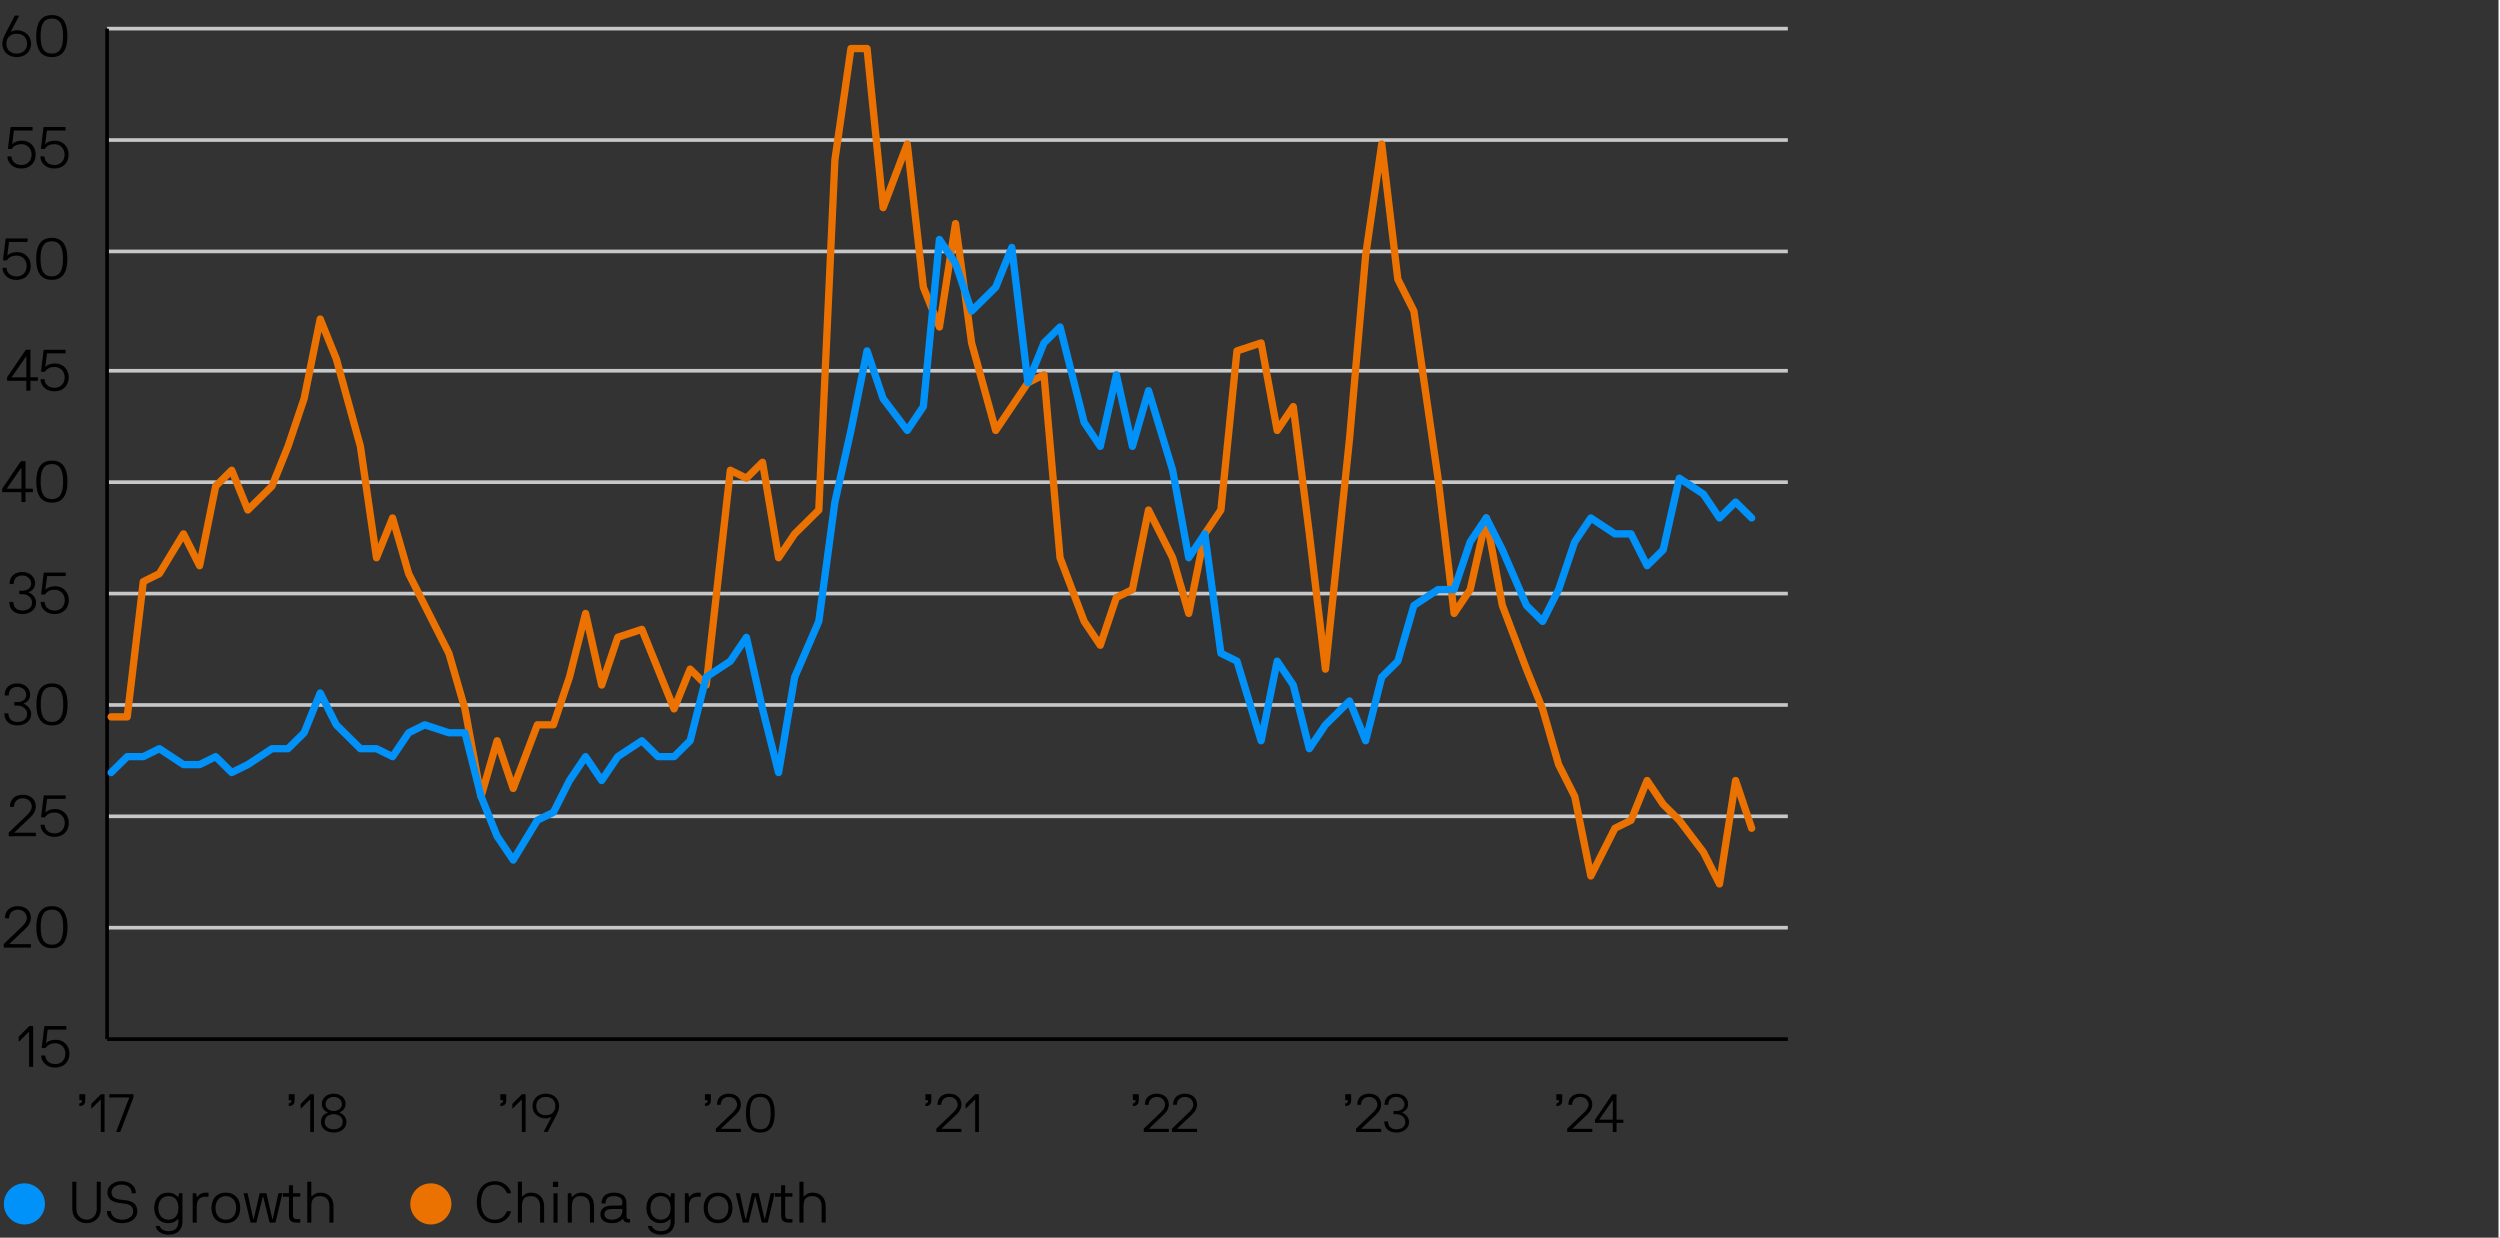 <?xml version="1.0" encoding="UTF-8"?>
<svg id="Layer_1" xmlns="http://www.w3.org/2000/svg" viewBox="0 0 839 415.36">
  <rect x="0" y="0" width="839" height="415.36" fill="#333333" stroke="none"/>
  <line x1="839" y1="-9939.11" x2="839" y2="3748.62" style="fill: none; stroke: #fff; stroke-miterlimit: 10;"/>
  <circle cx="8.19" cy="404.03" r="6.9" style="fill: #0092f9;"/>
  <g>
    <path d="M33.72,396.59c.06,0,.1.04.1.1v9.06c0,2.86-2.08,4.75-4.75,4.75s-4.81-1.89-4.81-4.75v-9.06c0-.06.04-.1.1-.1h1.17c.06,0,.1.04.1.1v9.06c0,2.08,1.54,3.58,3.45,3.58s3.39-1.5,3.39-3.58v-9.06c0-.06.04-.1.1-.1h1.17Z"/>
    <path d="M40.97,409.33c1.91,0,3.74-.99,3.74-2.79,0-2.2-1.91-2.55-3.74-2.71-2.28-.2-4.91-.8-4.91-3.66,0-2.42,2.38-3.78,4.72-3.78s4.79,1.25,4.79,3.96c0,.06-.04.1-.1.1h-1.17c-.06,0-.1-.04-.1-.1,0-1.83-1.54-2.79-3.43-2.79-1.77,0-3.35,1.03-3.35,2.61,0,1.15.56,2.22,3.55,2.49,2.36.21,5.11.62,5.11,3.88,0,2.36-2.16,3.96-5.11,3.96-3.14,0-5.1-1.79-5.1-3.96,0-.06.04-.1.1-.1h1.17c.06,0,.1.04.1.1,0,1.36,1.4,2.79,3.74,2.79Z"/>
    <path d="M61.24,409.9c0,2.79-1.75,4.46-4.62,4.46-2.46,0-4.15-1.31-4.35-2.83,0-.06.04-.1.1-.1h1.13c.06,0,.12.04.14.1.19.76,1.21,1.66,2.98,1.66,2.57,0,3.25-1.64,3.25-3.29v-.76c0-.06-.1-.12-.18-.04-.41.49-1.38,1.4-3.29,1.4-2.75,0-4.64-2.08-4.64-5.12s1.79-5.12,4.64-5.12c1.95,0,2.96,1.07,3.29,1.4.08.08.16.04.18-.04l.19-1.07c.02-.06.04-.1.1-.1h.97c.06,0,.1.04.1.1v9.35ZM56.6,409.33c2.18,0,3.27-1.62,3.27-3.96s-1.09-3.96-3.27-3.96-3.47,1.62-3.47,3.96,1.29,3.96,3.47,3.96Z"/>
    <path d="M64.67,400.54c0-.06.04-.1.1-.1h.97c.06,0,.08.04.1.1l.19,1.07c.02.12.14.12.19.04.25-.31,1.03-1.4,2.85-1.4h.82c.06,0,.1.04.1.1v1.17c0,.06-.04.1-.1.1h-.82c-2.18,0-3.04,1.09-3.04,3.39v5.2c0,.06-.04.1-.1.1h-1.17c-.06,0-.1-.04-.1-.1v-9.67Z"/>
    <path d="M75.79,410.5c-3.06,0-4.83-2.08-4.83-5.12s1.77-5.14,4.83-5.14,4.83,2.1,4.83,5.14-1.79,5.12-4.83,5.12ZM75.79,401.42c-2.16,0-3.47,1.62-3.47,3.96s1.31,3.96,3.47,3.96,3.47-1.62,3.47-3.96-1.31-3.96-3.47-3.96Z"/>
    <path d="M91.36,409.04c.04.14.16.14.19,0l1.87-8.5c.02-.06.08-.1.14-.1h1.13c.06,0,.1.04.08.1l-2.3,9.67c-.02.06-.06.1-.12.1h-1.77c-.06,0-.1-.04-.12-.1l-2.1-8.5c-.02-.12-.18-.12-.19,0l-2.1,8.5c-.02.06-.06.1-.12.1h-1.77c-.06,0-.1-.04-.12-.1l-2.3-9.67c-.02-.06.02-.1.08-.1h1.13c.06,0,.12.04.14.1l1.87,8.5c.02.12.18.12.19,0l1.95-8.5c.02-.06.08-.1.14-.1h2.03c.06,0,.12.04.14.1l1.95,8.5Z"/>
    <path d="M95.01,401.61c-.06,0-.1-.04-.1-.1v-.97c0-.06.04-.1.1-.1h1.85c.06,0,.1-.04.1-.1v-2.49c0-.06.04-.1.1-.1h1.17c.06,0,.1.04.1.1v2.49c0,.06.04.1.1.1h2.24c.06,0,.1.04.1.1v.97c0,.06-.04.1-.1.1h-2.24c-.06,0-.1.04-.1.1v6.12c0,1.01.45,1.31,1.29,1.31h1.05c.06,0,.1.04.1.1v.97c0,.06-.04.1-.1.1h-1.07c-1.93,0-2.63-.78-2.63-2.47v-6.12c0-.06-.04-.1-.1-.1h-1.85Z"/>
    <path d="M110.56,404.81c0-1.71-.78-3.37-3.04-3.39-2.18,0-3.04,1.03-3.04,3.37v5.42c0,.06-.04.1-.1.1h-1.17c-.06,0-.1-.04-.1-.1v-13.52c0-.06.04-.1.1-.1h1.17c.06,0,.1.04.1.1v4.73c0,.1.12.12.18.06.33-.33,1.15-1.23,2.86-1.23,2.98.02,4.4,2.07,4.4,4.56v5.4c0,.06-.04.1-.1.1h-1.17c-.06,0-.1-.04-.1-.1v-5.4Z"/>
  </g>
  <circle cx="144.59" cy="404.03" r="6.9" style="fill: #eb7200;"/>
  <g>
    <path d="M170.22,406.45h1.15c.06,0,.1.04.1.1-.06,1.03-1.71,3.96-5.34,3.96-3.88,0-6.12-2.92-6.12-7.05s2.24-7.05,6.12-7.05c3.62,0,5.28,2.92,5.34,3.96,0,.06-.04.1-.1.1h-1.15c-.06,0-.12-.04-.14-.1-.27-.82-1.44-2.79-3.96-2.79-3.04,0-4.7,2.18-4.7,5.88s1.66,5.88,4.7,5.88c2.51,0,3.68-1.97,3.96-2.79.02-.06.08-.1.14-.1Z"/>
    <path d="M181.25,404.81c0-1.71-.78-3.37-3.04-3.39-2.18,0-3.04,1.03-3.04,3.37v5.42c0,.06-.04.1-.1.1h-1.17c-.06,0-.1-.04-.1-.1v-13.52c0-.06.04-.1.1-.1h1.17c.06,0,.1.04.1.1v4.73c0,.1.12.12.18.06.33-.33,1.15-1.23,2.86-1.23,2.98.02,4.4,2.07,4.4,4.56v5.4c0,.06-.04.1-.1.1h-1.17c-.06,0-.1-.04-.1-.1v-5.4Z"/>
    <path d="M187.22,396.59c.06,0,.1.04.1.1v1.56c0,.06-.04.1-.1.1h-1.56c-.06,0-.1-.04-.1-.1v-1.56c0-.06.04-.1.1-.1h1.56ZM187.02,400.45c.06,0,.1.04.1.1v9.67c0,.06-.04.1-.1.1h-1.17c-.06,0-.1-.04-.1-.1v-9.67c0-.06.04-.1.1-.1h1.17Z"/>
    <path d="M197.99,405c0-1.91-.78-3.59-3.04-3.59s-3.04,1.25-3.04,3.59v5.2c0,.06-.04.1-.1.1h-1.17c-.06,0-.1-.04-.1-.1v-9.67c0-.06.04-.1.1-.1h.96c.06,0,.1.02.12.1l.19,1.07c.02.12.14.12.19.04.27-.37,1.33-1.42,3.04-1.4,2.98.04,4.21,1.87,4.21,4.75v5.2c0,.06-.04.1-.1.1h-1.17c-.06,0-.1-.04-.1-.1v-5.2Z"/>
    <path d="M206,400.25c2.67,0,4.25,1.17,4.25,3.51v4.07c0,.82.06,1.29.88,1.29h.21c.06,0,.1.04.1.1v.99c0,.06-.04.1-.1.1h-.21c-1.34,0-1.77-.41-2.03-1.17-.04-.12-.12-.1-.18-.04-.29.29-1.13,1.4-3.55,1.4-2.57,0-3.88-1.23-3.88-3s1.31-2.92,4.07-2.92h2.34c.62,0,.97,0,.97-.82,0-1.01-.14-2.34-2.88-2.34-1.95,0-2.75.82-2.75,2.36,0,.06-.04.1-.1.1h-1.17c-.06,0-.1-.04-.1-.1,0-2.38,1.77-3.53,4.11-3.53ZM208.88,405.84c0-.06-.04-.1-.1-.1h-3.14c-2.48,0-2.79.9-2.79,1.75s.64,1.83,2.51,1.83c2.55,0,3.51-1.66,3.51-3.02v-.47Z"/>
    <path d="M226.42,409.9c0,2.79-1.75,4.46-4.62,4.46-2.46,0-4.15-1.31-4.35-2.83,0-.06.04-.1.1-.1h1.13c.06,0,.12.04.14.1.19.76,1.21,1.66,2.98,1.66,2.57,0,3.25-1.64,3.25-3.29v-.76c0-.06-.1-.12-.18-.04-.41.49-1.38,1.4-3.29,1.4-2.75,0-4.64-2.08-4.64-5.12s1.79-5.12,4.64-5.12c1.95,0,2.96,1.07,3.29,1.4.08.08.16.04.18-.04l.19-1.07c.02-.06.04-.1.1-.1h.97c.06,0,.1.04.1.1v9.35ZM221.78,409.33c2.18,0,3.27-1.62,3.27-3.96s-1.09-3.96-3.27-3.96-3.47,1.62-3.47,3.96,1.29,3.96,3.47,3.96Z"/>
    <path d="M229.85,400.54c0-.06.04-.1.1-.1h.97c.06,0,.08.04.1.1l.19,1.07c.02.12.14.12.19.04.25-.31,1.03-1.4,2.85-1.4h.82c.06,0,.1.04.1.1v1.17c0,.06-.04.1-.1.1h-.82c-2.18,0-3.04,1.09-3.04,3.39v5.2c0,.06-.04.1-.1.1h-1.17c-.06,0-.1-.04-.1-.1v-9.67Z"/>
    <path d="M240.98,410.5c-3.06,0-4.83-2.08-4.83-5.12s1.77-5.14,4.83-5.14,4.83,2.1,4.83,5.14-1.79,5.12-4.83,5.12ZM240.98,401.42c-2.16,0-3.47,1.62-3.47,3.96s1.31,3.96,3.47,3.96,3.47-1.62,3.47-3.96-1.31-3.96-3.47-3.96Z"/>
    <path d="M256.55,409.04c.04.14.16.14.19,0l1.87-8.5c.02-.06.08-.1.14-.1h1.13c.06,0,.1.04.08.1l-2.3,9.67c-.02.06-.06.1-.12.1h-1.77c-.06,0-.1-.04-.12-.1l-2.1-8.5c-.02-.12-.18-.12-.19,0l-2.1,8.5c-.02.06-.06.1-.12.1h-1.77c-.06,0-.1-.04-.12-.1l-2.3-9.67c-.02-.06.02-.1.08-.1h1.13c.06,0,.12.04.14.1l1.87,8.5c.02.12.18.12.19,0l1.95-8.5c.02-.06.08-.1.14-.1h2.03c.06,0,.12.04.14.1l1.95,8.5Z"/>
    <path d="M260.19,401.61c-.06,0-.1-.04-.1-.1v-.97c0-.06.04-.1.1-.1h1.85c.06,0,.1-.04.1-.1v-2.49c0-.06.04-.1.1-.1h1.17c.06,0,.1.04.1.1v2.49c0,.06.04.1.1.1h2.24c.06,0,.1.04.1.1v.97c0,.06-.04.1-.1.1h-2.24c-.06,0-.1.04-.1.1v6.12c0,1.01.45,1.31,1.29,1.31h1.05c.06,0,.1.04.1.1v.97c0,.06-.04.1-.1.1h-1.07c-1.93,0-2.63-.78-2.63-2.47v-6.12c0-.06-.04-.1-.1-.1h-1.85Z"/>
    <path d="M275.74,404.81c0-1.71-.78-3.37-3.04-3.39-2.18,0-3.04,1.03-3.04,3.37v5.42c0,.06-.04.1-.1.1h-1.17c-.06,0-.1-.04-.1-.1v-13.52c0-.06.04-.1.1-.1h1.17c.06,0,.1.04.1.1v4.73c0,.1.12.12.18.06.33-.33,1.15-1.23,2.86-1.23,2.98.02,4.4,2.07,4.4,4.56v5.4c0,.06-.04.1-.1.1h-1.17c-.06,0-.1-.04-.1-.1v-5.4Z"/>
  </g>
  <path d="M35.94,9.61h564.06M35.94,47h564.06M35.94,84.38h564.06M35.94,124.43h564.06M35.94,161.81h564.06M35.94,199.19h564.06M35.94,236.58h564.06M35.94,273.96h564.06M35.94,311.34h564.06" style="fill: none; stroke: #c5c7c9; stroke-linejoin: round; stroke-width: 1.23px;"/>
  <line x1="35.94" y1="348.72" x2="35.94" y2="9.61" style="fill: none; stroke: #000; stroke-linejoin: round; stroke-width: 1.23px;"/>
  <line x1="35.94" y1="348.72" x2="600" y2="348.72" style="fill: none; stroke: #000; stroke-linejoin: round; stroke-width: 1.23px;"/>
  <polyline points="37.29 240.58 42.69 240.58 48.09 195.19 53.48 192.52 61.58 179.17 66.98 189.85 72.38 163.15 77.77 157.81 83.17 171.16 91.27 163.15 96.66 149.8 102.06 133.78 107.46 107.07 112.86 120.43 120.95 149.8 126.35 187.18 131.75 173.83 137.15 192.52 142.55 203.2 150.64 219.22 156.04 237.91 161.44 267.28 166.83 248.59 172.23 264.61 180.33 243.25 185.73 243.25 191.12 227.23 196.52 205.87 201.92 229.9 207.32 213.88 215.41 211.21 220.81 224.56 226.21 237.91 231.61 224.56 237.01 229.9 245.1 157.81 250.5 160.48 255.9 155.14 261.29 187.18 266.69 179.17 274.79 171.16 280.19 53.67 285.58 16.29 290.98 16.29 296.38 69.69 304.48 48.33 309.87 96.39 315.27 109.74 320.67 75.03 326.07 115.09 334.16 144.46 339.56 136.45 344.96 128.44 350.36 125.77 355.75 187.18 363.85 208.54 369.25 216.55 374.65 200.53 380.04 197.86 385.44 171.16 393.54 187.18 398.94 205.87 404.33 179.17 409.73 171.16 415.13 117.76 423.23 115.09 428.62 144.46 434.02 136.45 439.42 179.17 444.82 224.56 452.91 147.13 458.31 85.71 463.71 48.33 469.11 93.72 474.5 104.4 482.6 160.48 488 205.87 493.4 197.86 498.79 173.83 504.19 203.2 512.29 224.56 517.69 237.91 523.08 256.6 528.48 267.28 533.88 293.98 541.97 277.96 547.37 275.29 552.77 261.94 558.17 269.95 563.57 275.29 571.66 285.97 577.06 296.65 582.46 261.94 587.86 277.96" style="fill: none; stroke: #eb7200; stroke-linecap: round; stroke-linejoin: round; stroke-width: 2.45px;"/>
  <polyline points="37.29 259.27 42.69 253.93 48.09 253.93 53.48 251.26 61.58 256.6 66.98 256.6 72.38 253.93 77.77 259.27 83.17 256.6 91.27 251.26 96.66 251.26 102.06 245.92 107.46 232.57 112.86 243.25 120.95 251.26 126.35 251.26 131.75 253.93 137.15 245.92 142.55 243.25 150.64 245.92 156.04 245.92 161.44 267.28 166.83 280.63 172.23 288.64 180.33 275.29 185.73 272.62 191.12 261.94 196.52 253.93 201.92 261.94 207.32 253.93 215.41 248.59 220.81 253.93 226.21 253.93 231.61 248.59 237.01 227.23 245.1 221.89 250.5 213.88 255.9 237.91 261.29 259.27 266.69 227.23 274.79 208.54 280.19 168.49 285.58 144.46 290.98 117.76 296.38 133.78 304.48 144.46 309.87 136.45 315.27 80.37 320.67 88.38 326.07 104.4 334.16 96.39 339.56 83.04 344.96 128.44 350.36 115.09 355.75 109.74 363.85 141.79 369.25 149.8 374.65 125.77 380.04 149.8 385.44 131.11 393.54 157.81 398.94 187.18 404.33 179.17 409.73 219.22 415.13 221.89 423.23 248.59 428.62 221.89 434.02 229.9 439.42 251.26 444.82 243.25 452.91 235.24 458.31 248.59 463.71 227.23 469.11 221.89 474.5 203.2 482.6 197.86 488 197.86 493.4 181.84 498.79 173.83 504.19 184.51 512.29 203.2 517.69 208.54 523.08 197.86 528.48 181.84 533.88 173.83 541.97 179.17 547.37 179.17 552.77 189.85 558.17 184.51 563.57 160.48 571.66 165.82 577.06 173.83 582.46 168.49 587.86 173.83" style="fill: none; stroke: #0092f9; stroke-linecap: round; stroke-linejoin: round; stroke-width: 2.45px;"/>
  <g>
    <path d="M6.29,348.01c0-.1.02-.16.1-.23l3.33-3.33c.06-.06.08-.1.14-.1h1.17c.06,0,.1.04.1.1v13.52c0,.06-.04.1-.1.1h-1.17c-.06,0-.1-.04-.1-.1v-11.54c0-.1-.12-.12-.16-.08l-3.16,3.16c-.06.06-.16.02-.16-.06v-1.44Z"/>
    <path d="M16.15,345.52c-.06,0-.14,0-.16.12l-.53,4.29c-.02.14.14.14.18.08.37-.56,1.52-1.07,3.1-1.07,2.63,0,4.56,1.97,4.56,4.64,0,2.84-1.95,4.7-4.75,4.7-3.43,0-4.72-2.48-4.72-3.96,0-.06.04-.1.1-.1h1.17c.06,0,.1.04.1.1,0,1.07.9,2.79,3.35,2.79,1.99,0,3.39-1.38,3.39-3.53,0-1.95-1.4-3.47-3.39-3.47-1.38,0-2.47.47-3.18,1.52-.04.06-.1.1-.16.1h-1.11c-.06,0-.1-.04-.1-.1l.88-7.17c.02-.1.1-.1.16-.1h7.13c.06,0,.1.04.1.1v.97c0,.06-.04.1-.1.1h-6.02Z"/>
  </g>
  <g>
    <path d="M5.97,304.1c2.79,0,4.4,1.71,4.4,3.94,0,1.85-1.29,3.18-2.2,3.99l-4.91,4.64c-.08.08-.02.18.06.18h6.96c.06,0,.1.04.1.1v.97c0,.06-.04.1-.1.1H1.37c-.06,0-.1-.04-.1-.1v-1.07c0-.06.06-.1.1-.14l5.77-5.53c.56-.51,1.89-1.81,1.87-3.14-.02-1.19-.9-2.77-3.04-2.77-1.56,0-2.9,1.05-2.92,2.79,0,.06-.04.1-.1.1h-1.17c-.06,0-.1-.04-.1-.1,0-2.67,1.97-3.96,4.29-3.96Z"/>
    <path d="M17.44,318.21c-3.96,0-5.24-2.98-5.24-7.05s1.29-7.05,5.24-7.05,5.22,2.96,5.22,7.05-1.27,7.05-5.22,7.05ZM17.44,305.27c-2.77,0-3.78,2.01-3.78,5.88s1.01,5.88,3.78,5.88,3.76-2.07,3.76-5.88-1.01-5.88-3.76-5.88Z"/>
  </g>
  <g>
    <path d="M7.62,266.72c2.79,0,4.4,1.71,4.4,3.94,0,1.85-1.29,3.18-2.2,3.99l-4.91,4.64c-.08.08-.02.18.06.18h6.96c.06,0,.1.04.1.1v.97c0,.06-.04.1-.1.1H3.02c-.06,0-.1-.04-.1-.1v-1.07c0-.06.06-.1.1-.14l5.77-5.53c.56-.51,1.89-1.81,1.87-3.14-.02-1.19-.9-2.77-3.04-2.77-1.56,0-2.9,1.05-2.92,2.79,0,.06-.04.1-.1.1h-1.17c-.06,0-.1-.04-.1-.1,0-2.67,1.97-3.96,4.29-3.96Z"/>
    <path d="M15.94,268.09c-.06,0-.14,0-.16.12l-.53,4.29c-.02.14.14.14.18.08.37-.56,1.52-1.07,3.1-1.07,2.63,0,4.56,1.97,4.56,4.64,0,2.84-1.95,4.7-4.75,4.7-3.43,0-4.72-2.48-4.72-3.96,0-.06.04-.1.1-.1h1.17c.06,0,.1.04.1.1,0,1.07.9,2.79,3.35,2.79,1.99,0,3.39-1.38,3.39-3.53,0-1.95-1.4-3.47-3.39-3.47-1.38,0-2.47.47-3.18,1.52-.04.06-.1.1-.16.1h-1.11c-.06,0-.1-.04-.1-.1l.88-7.17c.02-.1.1-.1.16-.1h7.13c.06,0,.1.04.1.1v.97c0,.06-.04.1-.1.1h-6.02Z"/>
  </g>
  <g>
    <path d="M5.82,229.34c2.55,0,4.31,1.7,4.31,3.84,0,1.99-1.75,2.79-2.07,2.86-.1.02-.12.16,0,.2.64.21,2.4,1.38,2.4,3.39s-1.66,3.82-4.64,3.82c-2.71,0-4.36-1.6-4.36-3.96,0-.06.04-.1.1-.1h1.17c.06,0,.1.04.1.1,0,1.62,1.05,2.79,3,2.79s3.27-.99,3.27-2.65-1.42-2.84-3.27-2.84h-.92c-.06,0-.1-.04-.1-.1v-.97c0-.06.04-.1.1-.1h.92c1.75,0,2.98-.92,2.98-2.44,0-1.38-1.19-2.67-2.98-2.67-1.62,0-2.9.92-2.9,2.79,0,.06-.04.1-.1.1h-1.17c-.06,0-.1-.04-.1-.1,0-2.73,1.99-3.96,4.27-3.96Z"/>
    <path d="M17.46,243.45c-3.96,0-5.24-2.98-5.24-7.05s1.29-7.05,5.24-7.05,5.22,2.96,5.22,7.05-1.27,7.05-5.22,7.05ZM17.46,230.51c-2.77,0-3.78,2.01-3.78,5.88s1.01,5.88,3.78,5.88,3.76-2.07,3.76-5.88-1.01-5.88-3.76-5.88Z"/>
  </g>
  <g>
    <path d="M7.48,191.96c2.55,0,4.31,1.7,4.31,3.84,0,1.99-1.75,2.79-2.07,2.86-.1.02-.12.16,0,.2.64.21,2.4,1.38,2.4,3.39s-1.66,3.82-4.64,3.82c-2.71,0-4.36-1.6-4.36-3.96,0-.06.04-.1.1-.1h1.17c.06,0,.1.04.1.1,0,1.62,1.05,2.79,3,2.79s3.27-.99,3.27-2.65-1.42-2.84-3.27-2.84h-.92c-.06,0-.1-.04-.1-.1v-.97c0-.06.04-.1.1-.1h.92c1.75,0,2.98-.92,2.98-2.44,0-1.38-1.19-2.67-2.98-2.67-1.62,0-2.9.92-2.9,2.79,0,.06-.04.1-.1.1h-1.17c-.06,0-.1-.04-.1-.1,0-2.73,1.99-3.96,4.27-3.96Z"/>
    <path d="M15.95,193.32c-.06,0-.14,0-.16.12l-.53,4.29c-.02.14.14.14.18.08.37-.56,1.52-1.07,3.1-1.07,2.63,0,4.56,1.97,4.56,4.64,0,2.84-1.95,4.7-4.75,4.7-3.43,0-4.72-2.48-4.72-3.96,0-.06.04-.1.1-.1h1.17c.06,0,.1.04.1.1,0,1.07.9,2.79,3.35,2.79,1.99,0,3.39-1.38,3.39-3.53,0-1.95-1.4-3.47-3.39-3.47-1.38,0-2.47.47-3.18,1.52-.04.06-.1.1-.16.1h-1.11c-.06,0-.1-.04-.1-.1l.88-7.17c.02-.1.1-.1.16-.1h7.13c.06,0,.1.04.1.1v.97c0,.06-.04.1-.1.1h-6.02Z"/>
  </g>
  <g>
    <path d="M.74,164.1c0-.06.02-.14.06-.2l6.14-9.04c.04-.06.1-.1.16-.1h1.36c.06,0,.1.04.1.1v9.04c0,.06.04.1.1.1h2.3c.06,0,.1.04.1.1v.97c0,.06-.04.1-.1.1h-2.3c-.06,0-.1.04-.1.1v3.12c0,.06-.04.1-.1.1h-1.17c-.06,0-.1-.04-.1-.1v-3.12c0-.06-.04-.1-.1-.1H.84c-.06,0-.1-.04-.1-.1v-.97ZM2.32,163.89c-.04.06,0,.12.06.12h4.72c.06,0,.1-.04.1-.1v-6.72c0-.14-.12-.16-.19-.04l-4.68,6.74Z"/>
    <path d="M17.42,168.68c-3.96,0-5.24-2.98-5.24-7.05s1.29-7.05,5.24-7.05,5.22,2.96,5.22,7.05-1.27,7.05-5.22,7.05ZM17.42,155.74c-2.77,0-3.78,2.01-3.78,5.88s1.01,5.88,3.78,5.88,3.76-2.07,3.76-5.88-1.01-5.88-3.76-5.88Z"/>
  </g>
  <g>
    <path d="M2.39,126.72c0-.06.02-.14.06-.2l6.14-9.04c.04-.06.1-.1.16-.1h1.36c.06,0,.1.04.1.1v9.04c0,.06.04.1.1.1h2.3c.06,0,.1.04.1.1v.97c0,.06-.04.1-.1.1h-2.3c-.06,0-.1.04-.1.1v3.12c0,.06-.04.1-.1.1h-1.17c-.06,0-.1-.04-.1-.1v-3.12c0-.06-.04-.1-.1-.1H2.49c-.06,0-.1-.04-.1-.1v-.97ZM3.97,126.51c-.04.06,0,.12.06.12h4.72c.06,0,.1-.04.1-.1v-6.72c0-.14-.12-.16-.19-.04l-4.68,6.74Z"/>
    <path d="M15.91,118.56c-.06,0-.14,0-.16.12l-.53,4.29c-.02.14.14.14.18.08.37-.56,1.52-1.07,3.1-1.07,2.63,0,4.56,1.97,4.56,4.64,0,2.84-1.95,4.7-4.75,4.7-3.43,0-4.72-2.48-4.72-3.96,0-.06.04-.1.1-.1h1.17c.06,0,.1.04.1.1,0,1.07.9,2.79,3.35,2.79,1.99,0,3.39-1.38,3.39-3.53,0-1.95-1.4-3.47-3.39-3.47-1.38,0-2.47.47-3.18,1.52-.04.06-.1.1-.16.1h-1.11c-.06,0-.1-.04-.1-.1l.88-7.17c.02-.1.1-.1.16-.1h7.13c.06,0,.1.04.1.1v.97c0,.06-.04.1-.1.1h-6.02Z"/>
  </g>
  <g>
    <path d="M3.16,81.18c-.06,0-.14,0-.16.12l-.53,4.29c-.02.14.14.14.18.08.37-.56,1.52-1.07,3.1-1.07,2.63,0,4.56,1.97,4.56,4.64,0,2.84-1.95,4.7-4.75,4.7-3.43,0-4.72-2.48-4.72-3.96,0-.06.04-.1.1-.1h1.17c.06,0,.1.04.1.1,0,1.07.9,2.79,3.35,2.79,1.99,0,3.39-1.38,3.39-3.53,0-1.95-1.4-3.47-3.39-3.47-1.38,0-2.47.47-3.18,1.52-.04.06-.1.1-.16.1h-1.11c-.06,0-.1-.04-.1-.1l.88-7.17c.02-.1.1-.1.16-.1h7.13c.06,0,.1.04.1.1v.97c0,.06-.04.1-.1.1H3.16Z"/>
    <path d="M17.38,93.92c-3.96,0-5.24-2.98-5.24-7.05s1.29-7.05,5.24-7.05,5.22,2.96,5.22,7.05-1.27,7.05-5.22,7.05ZM17.38,80.98c-2.77,0-3.78,2.01-3.78,5.88s1.01,5.88,3.78,5.88,3.76-2.07,3.76-5.88-1.01-5.88-3.76-5.88Z"/>
  </g>
  <g>
    <path d="M4.81,43.79c-.06,0-.14,0-.16.12l-.53,4.29c-.02.14.14.14.18.08.37-.56,1.52-1.07,3.1-1.07,2.63,0,4.56,1.97,4.56,4.64,0,2.84-1.95,4.7-4.75,4.7-3.43,0-4.72-2.48-4.72-3.96,0-.06.04-.1.1-.1h1.17c.06,0,.1.04.1.1,0,1.07.9,2.79,3.35,2.79,1.99,0,3.39-1.38,3.39-3.53,0-1.95-1.4-3.47-3.39-3.47-1.38,0-2.47.47-3.18,1.52-.04.06-.1.1-.16.1h-1.11c-.06,0-.1-.04-.1-.1l.88-7.17c.02-.1.1-.1.16-.1h7.13c.06,0,.1.04.1.1v.97c0,.06-.04.1-.1.1h-6.02Z"/>
    <path d="M15.88,43.79c-.06,0-.14,0-.16.12l-.53,4.29c-.02.14.14.14.18.08.37-.56,1.52-1.07,3.1-1.07,2.63,0,4.56,1.97,4.56,4.64,0,2.84-1.95,4.7-4.75,4.7-3.43,0-4.72-2.48-4.72-3.96,0-.06.04-.1.1-.1h1.17c.06,0,.1.04.1.1,0,1.07.9,2.79,3.35,2.79,1.99,0,3.39-1.38,3.39-3.53,0-1.95-1.4-3.47-3.39-3.47-1.38,0-2.47.47-3.18,1.52-.04.06-.1.1-.16.1h-1.11c-.06,0-.1-.04-.1-.1l.88-7.17c.02-.1.1-.1.16-.1h7.13c.06,0,.1.04.1.1v.97c0,.06-.04.1-.1.1h-6.02Z"/>
  </g>
  <g>
    <path d="M3.66,10.5c-.04.08.04.18.16.1.23-.16.97-.45,1.77-.45,2.83,0,4.85,1.85,4.85,4.52,0,2.42-1.79,4.48-4.85,4.48S.78,17.09.78,14.67c0-.66.19-1.79.94-3.21l3.2-6.12c.04-.08.1-.1.16-.1h1.23c.06,0,.12.04.08.12l-2.71,5.14ZM5.59,11.32c-2.28,0-3.45,1.5-3.45,3.35s1.17,3.31,3.45,3.31,3.49-1.46,3.49-3.31-1.19-3.35-3.49-3.35Z"/>
    <path d="M17.4,19.16c-3.96,0-5.24-2.98-5.24-7.05s1.29-7.05,5.24-7.05,5.22,2.96,5.22,7.05-1.27,7.05-5.22,7.05ZM17.4,6.22c-2.77,0-3.78,2.01-3.78,5.88s1.01,5.88,3.78,5.88,3.76-2.07,3.76-5.88-1.01-5.88-3.76-5.88Z"/>
  </g>
  <g>
    <path d="M26.72,369.2c-.05,0-.09-.04-.09-.09v-1.8c0-.05.04-.09.09-.09h1.8c.05,0,.09.04.09.09v1.87c0,1.28-.56,2-1.89,2-.05,0-.09-.04-.09-.09v-.72c0-.05.04-.09.09-.09.54,0,.81-.36.81-.99,0-.05-.04-.09-.09-.09h-.72Z"/>
    <path d="M30.62,370.61c0-.09.02-.14.09-.22l3.08-3.08c.05-.05.07-.09.13-.09h1.08c.05,0,.09.04.09.09v12.5c0,.05-.04.09-.09.09h-1.08c-.05,0-.09-.04-.09-.09v-10.66c0-.09-.11-.11-.14-.07l-2.92,2.92c-.05.05-.14.02-.14-.05v-1.33Z"/>
    <path d="M44.81,368.07c0,.18-.02.23-.05.32l-4.38,11.42c-.02.05-.05.09-.11.09h-1.21c-.05,0-.09-.04-.07-.09l4.38-11.42c.02-.05-.02-.09-.07-.09h-6.52c-.05,0-.09-.04-.09-.09v-.9c0-.05.04-.09.09-.09h7.94c.05,0,.09.04.09.09v.76Z"/>
  </g>
  <g>
    <path d="M96.98,369.2c-.05,0-.09-.04-.09-.09v-1.8c0-.05.04-.09.09-.09h1.8c.05,0,.09.04.09.09v1.87c0,1.28-.56,2-1.89,2-.05,0-.09-.04-.09-.09v-.72c0-.05.04-.09.09-.09.54,0,.81-.36.81-.99,0-.05-.04-.09-.09-.09h-.72Z"/>
    <path d="M100.89,370.61c0-.09.02-.14.09-.22l3.08-3.08c.05-.05.07-.09.13-.09h1.08c.05,0,.09.04.09.09v12.5c0,.05-.04.09-.09.09h-1.08c-.05,0-.09-.04-.09-.09v-10.66c0-.09-.11-.11-.14-.07l-2.92,2.92c-.05.05-.14.02-.14-.05v-1.33Z"/>
    <path d="M107.71,376.48c0-2.04,1.62-2.88,2.21-3.06.11-.04.09-.16,0-.18-.45-.09-1.91-.9-1.91-2.74,0-1.98,1.62-3.46,3.98-3.46s3.98,1.48,3.98,3.46c0,1.84-1.62,2.66-1.91,2.74-.09.02-.11.14,0,.18.59.2,2.21,1.21,2.21,3.06,0,2.16-1.8,3.6-4.29,3.6s-4.29-1.44-4.29-3.6ZM115.02,376.48c0-1.58-1.31-2.56-3.02-2.56s-3.02.97-3.02,2.56,1.22,2.52,3.02,2.52,3.02-.99,3.02-2.52ZM112,372.84c1.62,0,2.75-.94,2.75-2.34,0-1.28-1.1-2.38-2.75-2.38s-2.75,1.1-2.75,2.38c0,1.4,1.13,2.34,2.75,2.34Z"/>
  </g>
  <g>
    <path d="M168.01,369.2c-.05,0-.09-.04-.09-.09v-1.8c0-.05.04-.09.09-.09h1.8c.05,0,.09.04.09.09v1.87c0,1.28-.56,2-1.89,2-.05,0-.09-.04-.09-.09v-.72c0-.05.04-.09.09-.09.54,0,.81-.36.81-.99,0-.05-.04-.09-.09-.09h-.72Z"/>
    <path d="M171.92,370.61c0-.09.02-.14.09-.22l3.08-3.08c.05-.05.07-.09.13-.09h1.08c.05,0,.09.04.09.09v12.5c0,.05-.04.09-.09.09h-1.08c-.05,0-.09-.04-.09-.09v-10.66c0-.09-.11-.11-.14-.07l-2.92,2.92c-.05.05-.14.02-.14-.05v-1.33Z"/>
    <path d="M184.97,375.03c.04-.07-.04-.16-.14-.09-.22.14-.9.41-1.64.41-2.61,0-4.48-1.71-4.48-4.18,0-2.23,1.66-4.14,4.48-4.14s4.45,1.91,4.45,4.14c0,.61-.18,1.66-.86,2.97l-2.95,5.65c-.04.07-.09.09-.14.09h-1.13c-.05,0-.11-.04-.07-.11l2.5-4.75ZM183.19,374.28c2.11,0,3.19-1.39,3.19-3.1s-1.08-3.06-3.19-3.06-3.22,1.35-3.22,3.06,1.1,3.1,3.22,3.1Z"/>
  </g>
  <g>
    <path d="M236.67,369.2c-.05,0-.09-.04-.09-.09v-1.8c0-.05.04-.09.09-.09h1.8c.05,0,.09.04.09.09v1.87c0,1.28-.56,2-1.89,2-.05,0-.09-.04-.09-.09v-.72c0-.05.04-.09.09-.09.54,0,.81-.36.81-.99,0-.05-.04-.09-.09-.09h-.72Z"/>
    <path d="M244.57,367.04c2.58,0,4.07,1.58,4.07,3.64,0,1.71-1.19,2.93-2.03,3.69l-4.54,4.29c-.07.07-.02.16.05.16h6.43c.05,0,.09.04.09.09v.9c0,.05-.04.09-.09.09h-8.23c-.05,0-.09-.04-.09-.09v-.99c0-.05.05-.09.09-.13l5.33-5.11c.52-.47,1.75-1.67,1.73-2.9-.02-1.1-.83-2.56-2.81-2.56-1.44,0-2.68.97-2.7,2.57,0,.05-.04.09-.09.09h-1.08c-.05,0-.09-.04-.09-.09,0-2.47,1.82-3.65,3.96-3.65Z"/>
    <path d="M255.17,380.08c-3.66,0-4.84-2.75-4.84-6.52s1.19-6.52,4.84-6.52,4.83,2.74,4.83,6.52-1.17,6.52-4.83,6.52ZM255.17,368.12c-2.56,0-3.49,1.85-3.49,5.44s.94,5.44,3.49,5.44,3.47-1.91,3.47-5.44-.94-5.44-3.47-5.44Z"/>
  </g>
  <g>
    <path d="M310.67,369.2c-.05,0-.09-.04-.09-.09v-1.8c0-.05.04-.09.09-.09h1.8c.05,0,.09.04.09.09v1.87c0,1.28-.56,2-1.89,2-.05,0-.09-.04-.09-.09v-.72c0-.05.04-.09.09-.09.54,0,.81-.36.81-.99,0-.05-.04-.09-.09-.09h-.72Z"/>
    <path d="M318.58,367.04c2.58,0,4.07,1.58,4.07,3.64,0,1.71-1.19,2.93-2.03,3.69l-4.54,4.29c-.07.07-.02.16.05.16h6.43c.05,0,.09.04.09.09v.9c0,.05-.04.09-.09.09h-8.23c-.05,0-.09-.04-.09-.09v-.99c0-.05.05-.09.09-.13l5.33-5.11c.52-.47,1.75-1.67,1.73-2.9-.02-1.1-.83-2.56-2.81-2.56-1.44,0-2.68.97-2.7,2.57,0,.05-.04.09-.09.09h-1.08c-.05,0-.09-.04-.09-.09,0-2.47,1.82-3.65,3.96-3.65Z"/>
    <path d="M324.05,370.61c0-.09.02-.14.09-.22l3.08-3.08c.05-.05.07-.09.13-.09h1.08c.05,0,.09.04.09.09v12.5c0,.05-.04.09-.09.09h-1.08c-.05,0-.09-.04-.09-.09v-10.66c0-.09-.11-.11-.14-.07l-2.92,2.92c-.05.05-.14.02-.14-.05v-1.33Z"/>
  </g>
  <g>
    <path d="M380.28,369.2c-.05,0-.09-.04-.09-.09v-1.8c0-.05.04-.09.09-.09h1.8c.05,0,.09.04.09.09v1.87c0,1.28-.56,2-1.89,2-.05,0-.09-.04-.09-.09v-.72c0-.05.04-.09.09-.09.54,0,.81-.36.81-.99,0-.05-.04-.09-.09-.09h-.72Z"/>
    <path d="M388.19,367.04c2.58,0,4.07,1.58,4.07,3.64,0,1.71-1.19,2.93-2.03,3.69l-4.54,4.29c-.07.07-.02.16.05.16h6.43c.05,0,.09.04.09.09v.9c0,.05-.04.09-.09.09h-8.23c-.05,0-.09-.04-.09-.09v-.99c0-.05.05-.09.09-.13l5.33-5.11c.52-.47,1.75-1.67,1.73-2.9-.02-1.1-.83-2.56-2.81-2.56-1.44,0-2.68.97-2.7,2.57,0,.05-.04.09-.09.09h-1.08c-.05,0-.09-.04-.09-.09,0-2.47,1.82-3.65,3.96-3.65Z"/>
    <path d="M397.66,367.04c2.58,0,4.07,1.58,4.07,3.64,0,1.71-1.19,2.93-2.03,3.69l-4.54,4.29c-.07.07-.02.16.05.16h6.43c.05,0,.09.04.09.09v.9c0,.05-.04.09-.09.09h-8.23c-.05,0-.09-.04-.09-.09v-.99c0-.05.05-.09.09-.13l5.33-5.11c.52-.47,1.75-1.67,1.73-2.9-.02-1.1-.83-2.56-2.81-2.56-1.44,0-2.68.97-2.7,2.57,0,.05-.04.09-.09.09h-1.08c-.05,0-.09-.04-.09-.09,0-2.47,1.82-3.65,3.96-3.65Z"/>
  </g>
  <g>
    <path d="M451.55,369.2c-.05,0-.09-.04-.09-.09v-1.8c0-.05.04-.09.09-.09h1.8c.05,0,.09.04.09.09v1.87c0,1.28-.56,2-1.89,2-.05,0-.09-.04-.09-.09v-.72c0-.05.04-.09.09-.09.54,0,.81-.36.81-.99,0-.05-.04-.09-.09-.09h-.72Z"/>
    <path d="M459.45,367.04c2.58,0,4.07,1.58,4.07,3.64,0,1.71-1.19,2.93-2.03,3.69l-4.54,4.29c-.07.07-.02.16.05.16h6.43c.05,0,.09.04.09.09v.9c0,.05-.04.09-.09.09h-8.23c-.05,0-.09-.04-.09-.09v-.99c0-.05.05-.09.09-.13l5.33-5.11c.52-.47,1.75-1.67,1.73-2.9-.02-1.1-.83-2.56-2.81-2.56-1.44,0-2.68.97-2.7,2.57,0,.05-.04.09-.09.09h-1.08c-.05,0-.09-.04-.09-.09,0-2.47,1.82-3.65,3.96-3.65Z"/>
    <path d="M468.6,367.04c2.36,0,3.98,1.57,3.98,3.55,0,1.84-1.62,2.57-1.91,2.65-.09.02-.11.14,0,.18.59.2,2.21,1.28,2.21,3.13s-1.53,3.53-4.29,3.53c-2.5,0-4.03-1.48-4.03-3.65,0-.05.04-.09.09-.09h1.08c.05,0,.09.04.09.09,0,1.49.97,2.57,2.77,2.57s3.03-.92,3.03-2.45-1.31-2.63-3.03-2.63h-.85c-.05,0-.09-.04-.09-.09v-.9c0-.05.04-.09.09-.09h.85c1.62,0,2.75-.85,2.75-2.25,0-1.28-1.1-2.47-2.75-2.47-1.49,0-2.68.85-2.68,2.57,0,.05-.04.09-.09.09h-1.08c-.05,0-.09-.04-.09-.09,0-2.52,1.84-3.65,3.94-3.65Z"/>
  </g>
  <g>
    <path d="M522.4,369.2c-.05,0-.09-.04-.09-.09v-1.8c0-.05.04-.09.09-.09h1.8c.05,0,.09.04.09.09v1.87c0,1.28-.56,2-1.89,2-.05,0-.09-.04-.09-.09v-.72c0-.05.04-.09.09-.09.54,0,.81-.36.81-.99,0-.05-.04-.09-.09-.09h-.72Z"/>
    <path d="M530.3,367.04c2.58,0,4.07,1.58,4.07,3.64,0,1.71-1.19,2.93-2.03,3.69l-4.54,4.29c-.07.07-.02.16.05.16h6.43c.05,0,.09.04.09.09v.9c0,.05-.04.09-.09.09h-8.23c-.05,0-.09-.04-.09-.09v-.99c0-.05.05-.09.09-.13l5.33-5.11c.52-.47,1.75-1.67,1.73-2.9-.02-1.1-.83-2.56-2.81-2.56-1.44,0-2.68.97-2.7,2.57,0,.05-.04.09-.09.09h-1.08c-.05,0-.09-.04-.09-.09,0-2.47,1.82-3.65,3.96-3.65Z"/>
    <path d="M535.3,375.85c0-.05.02-.13.05-.18l5.67-8.35c.04-.05.09-.09.14-.09h1.26c.05,0,.09.04.09.09v8.35c0,.05.04.09.09.09h2.12c.05,0,.09.04.09.09v.9c0,.05-.04.09-.09.09h-2.12c-.05,0-.09.04-.09.09v2.88c0,.05-.04.09-.09.09h-1.08c-.05,0-.09-.04-.09-.09v-2.88c0-.05-.04-.09-.09-.09h-5.78c-.05,0-.09-.04-.09-.09v-.9ZM536.76,375.65c-.04.05,0,.11.05.11h4.36c.05,0,.09-.04.09-.09v-6.21c0-.13-.11-.14-.18-.04l-4.32,6.23Z"/>
  </g>
</svg>